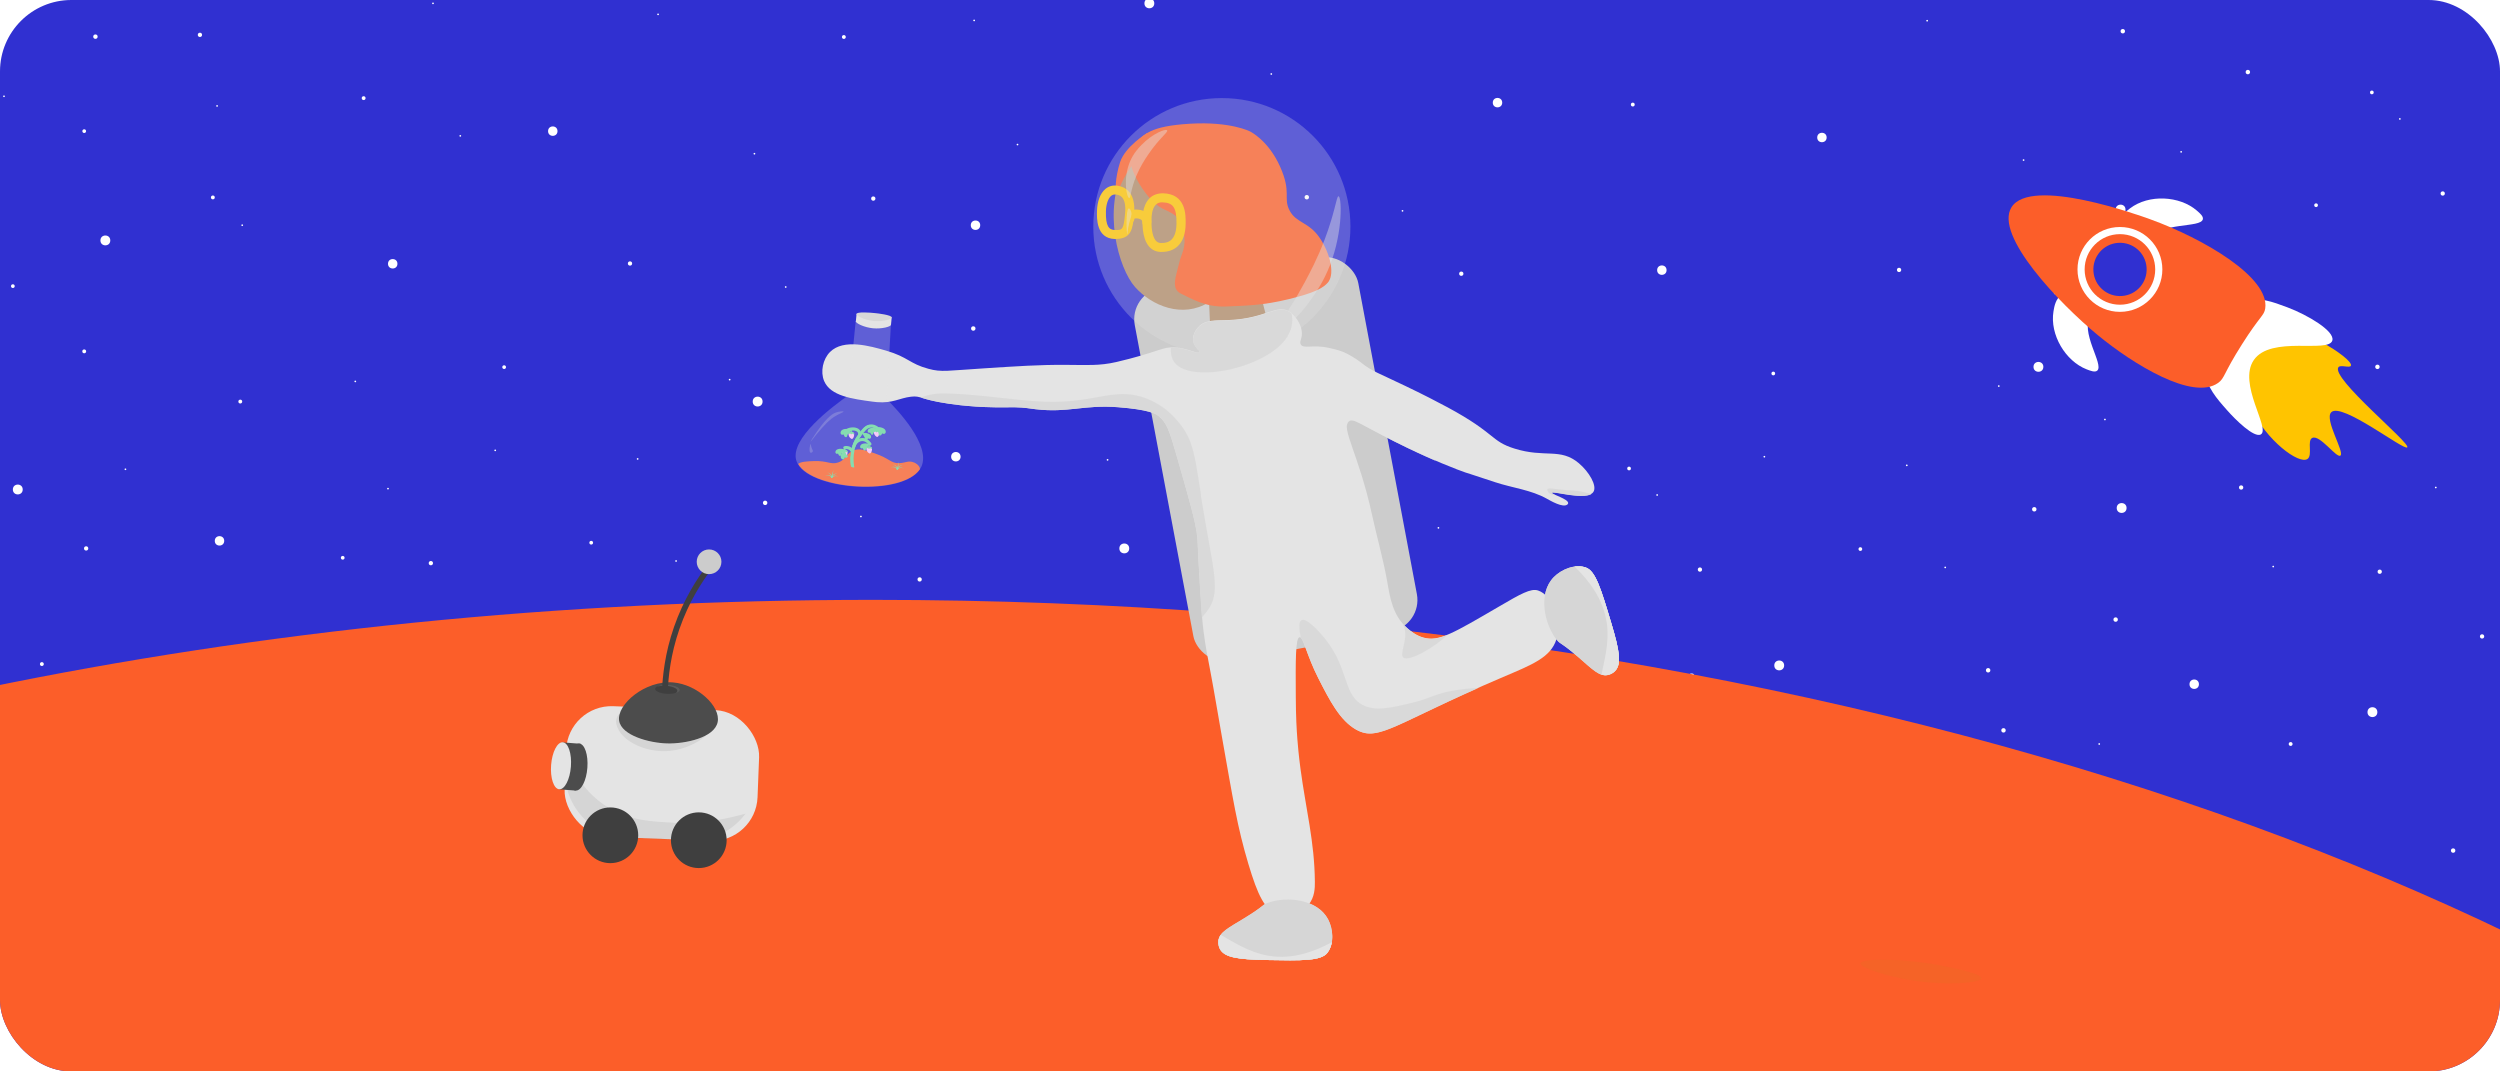 <?xml version="1.0" encoding="UTF-8"?>
<svg id="illustration" xmlns="http://www.w3.org/2000/svg" xmlns:xlink="http://www.w3.org/1999/xlink" viewBox="0 0 350 150">
  <defs>
    <style>
      .cls-1 {
        fill: #4f4f4f;
        opacity: .1;
      }

      .cls-2 {
        fill: #fff;
      }

      .cls-3 {
        fill: #4c4c4c;
      }

      .cls-4 {
        fill: #3f3f3f;
      }

      .cls-5, .cls-6 {
        fill: #d8d8d8;
      }

      .cls-7 {
        stroke: #fff;
      }

      .cls-7, .cls-8, .cls-9, .cls-10, .cls-11 {
        fill: none;
      }

      .cls-7, .cls-9 {
        stroke-miterlimit: 10;
      }

      .cls-6 {
        opacity: .9;
      }

      .cls-12 {
        fill: #fcbfff;
      }

      .cls-13, .cls-8 {
        opacity: .08;
      }

      .cls-14 {
        fill: #e27124;
        opacity: .27;
      }

      .cls-15 {
        opacity: .23;
      }

      .cls-15, .cls-16, .cls-17, .cls-18, .cls-19 {
        fill: #e4e4e4;
      }

      .cls-20 {
        fill: #5a5a5a;
      }

      .cls-16 {
        opacity: .42;
      }

      .cls-21 {
        fill: #64db9e;
      }

      .cls-9 {
        stroke: #3f3f3f;
        stroke-width: .81px;
      }

      .cls-22, .cls-23, .cls-24, .cls-25, .cls-19 {
        fill-rule: evenodd;
      }

      .cls-22, .cls-26 {
        fill: #fc5e29;
      }

      .cls-23 {
        fill: #d6d6d6;
      }

      .cls-27 {
        fill: #ccc;
      }

      .cls-24 {
        fill: #b08967;
      }

      .cls-25 {
        opacity: .2;
      }

      .cls-11 {
        clip-path: url(#clippath);
      }

      .cls-28 {
        fill: #ffc400;
      }

      .cls-18 {
        opacity: .26;
      }

      .cls-29 {
        fill: #3030d1;
      }
    </style>
    <clipPath id="clippath">
      <rect class="cls-10" width="350" height="150" rx="10" ry="10"/>
    </clipPath>
  </defs>
  <g class="cls-11">
    <rect class="cls-29" x="-1.56" y="-2.73" width="355.07" height="163.2"/>
    <g>
      <circle class="cls-2" cx="27.99" cy="4.88" r=".3"/>
      <circle class="cls-2" cx="122.26" cy="27.8" r=".3"/>
      <circle class="cls-2" cx="128.75" cy="81.12" r=".3"/>
      <circle class="cls-2" cx="174.13" cy="73.9" r=".3"/>
      <circle class="cls-2" cx="220.26" cy="81.37" r=".26"/>
      <circle class="cls-2" cx="70.58" cy="51.4" r=".26"/>
      <circle class="cls-2" cx="11.79" cy="18.36" r=".26"/>
      <circle class="cls-2" cx="82.77" cy="75.98" r=".26"/>
      <circle class="cls-2" cx="1.8" cy="40.06" r=".26"/>
      <circle class="cls-2" cx="47.98" cy="78.09" r=".26"/>
      <circle class="cls-2" cx="54.32" cy="68.41" r=".12"/>
      <circle class="cls-2" cx="105.62" cy="21.52" r=".12"/>
      <circle class="cls-2" cx="94.65" cy="78.54" r=".12"/>
      <circle class="cls-2" cx="89.27" cy="64.25" r=".12"/>
      <circle class="cls-2" cx="17.56" cy="65.7" r=".12"/>
      <circle class="cls-2" cx="110" cy="40.18" r=".12"/>
      <circle class="cls-2" cx="174.43" cy="64.6" r=".12"/>
      <circle class="cls-2" cx="136.38" cy="2.86" r=".12"/>
      <circle class="cls-2" cx="120.53" cy="72.31" r=".12"/>
      <circle class="cls-2" cx="69.33" cy="63.05" r=".12"/>
      <circle class="cls-2" cx="60.32" cy="78.84" r=".3"/>
      <circle class="cls-2" cx="30.73" cy="75.72" r=".66"/>
      <circle class="cls-2" cx="30.07" cy="136.15" r=".66"/>
      <circle class="cls-2" cx="136.57" cy="31.53" r=".66"/>
      <circle class="cls-2" cx="133.82" cy="63.94" r=".66"/>
      <circle class="cls-2" cx="77.39" cy="18.36" r=".66"/>
      <circle class="cls-2" cx="54.98" cy="36.93" r=".66"/>
      <circle class="cls-2" cx="12.06" cy="76.78" r=".3"/>
      <circle class="cls-2" cx="88.2" cy="36.89" r=".3"/>
      <circle class="cls-2" cx="107.12" cy="70.4" r=".31"/>
      <circle class="cls-2" cx="210.71" cy="62.73" r=".31"/>
      <circle class="cls-2" cx="193.21" cy="57.02" r=".31"/>
      <circle class="cls-2" cx="118.14" cy="5.18" r=".27"/>
      <circle class="cls-2" cx="50.91" cy="13.74" r=".27"/>
      <circle class="cls-2" cx="33.64" cy="56.22" r=".27"/>
      <circle class="cls-2" cx="11.79" cy="49.19" r=".27"/>
      <circle class="cls-2" cx="29.8" cy="27.64" r=".27"/>
      <circle class="cls-2" cx="33.91" cy="31.53" r=".12"/>
      <circle class="cls-2" cx="49.74" cy="53.4" r=".12"/>
      <circle class="cls-2" cx=".56" cy="13.48" r=".12"/>
      <circle class="cls-2" cx="92.13" cy="2.01" r=".12"/>
      <circle class="cls-2" cx="60.62" cy=".47" r=".12"/>
      <circle class="cls-2" cx="64.44" cy="19.02" r=".12"/>
      <circle class="cls-2" cx="201.38" cy="73.9" r=".12"/>
      <circle class="cls-2" cx="142.45" cy="20.24" r=".12"/>
      <circle class="cls-2" cx="155.06" cy="64.38" r=".12"/>
      <circle class="cls-2" cx="102.15" cy="53.15" r=".12"/>
      <circle class="cls-2" cx="136.26" cy="45.99" r=".31"/>
      <circle class="cls-2" cx="2.49" cy="68.53" r=".69"/>
      <circle class="cls-2" cx="168.57" cy="52.31" r=".69"/>
      <circle class="cls-2" cx="157.4" cy="76.78" r=".69"/>
      <circle class="cls-2" cx="106.07" cy="56.22" r=".69"/>
      <circle class="cls-2" cx="76.74" cy="110.61" r=".26"/>
      <circle class="cls-2" cx="93.3" cy="130.5" r=".12"/>
      <circle class="cls-2" cx="87.93" cy="116.21" r=".12"/>
      <circle class="cls-2" cx="108.65" cy="92.14" r=".12"/>
      <circle class="cls-2" cx="123.96" cy="104.54" r=".12"/>
      <circle class="cls-2" cx="86.85" cy="88.85" r=".3"/>
      <circle class="cls-2" cx="109.88" cy="136.98" r=".31"/>
      <circle class="cls-2" cx="100.8" cy="105.11" r=".12"/>
      <circle class="cls-2" cx="104.72" cy="108.18" r=".69"/>
      <circle class="cls-2" cx="30.39" cy="14.83" r=".12"/>
      <circle class="cls-2" cx="204.58" cy="38.32" r=".3"/>
      <circle class="cls-2" cx="313.76" cy="68.25" r=".3"/>
      <circle class="cls-2" cx="333.16" cy="80.04" r=".3"/>
      <circle class="cls-2" cx="314.06" cy="58.94" r=".12"/>
      <circle class="cls-2" cx="332.84" cy="51.36" r=".31"/>
      <circle class="cls-2" cx="341.01" cy="68.25" r=".12"/>
      <circle class="cls-2" cx="318.25" cy="79.32" r=".12"/>
      <circle class="cls-2" cx="294.69" cy="58.73" r=".12"/>
      <circle class="cls-2" cx="308.2" cy="46.66" r=".69"/>
      <circle class="cls-2" cx="297.03" cy="71.12" r=".69"/>
      <circle class="cls-2" cx="207.04" cy="96.06" r=".3"/>
      <circle class="cls-2" cx="170.48" cy="35.75" r=".12"/>
      <circle class="cls-2" cx="165.1" cy="21.46" r=".12"/>
      <circle class="cls-2" cx="196.35" cy="29.52" r=".12"/>
      <circle class="cls-2" cx="209.65" cy="14.37" r=".66"/>
      <circle class="cls-2" cx="182.95" cy="27.61" r=".31"/>
      <circle class="cls-2" cx="177.98" cy="10.36" r=".12"/>
      <circle class="cls-2" cx="160.91" cy=".47" r=".69"/>
      <circle class="cls-2" cx="14.75" cy="33.66" r=".69"/>
      <circle class="cls-2" cx="13.36" cy="5.13" r=".31"/>
      <circle class="cls-2" cx="174.81" cy="149.09" r=".27"/>
      <circle class="cls-2" cx="150.28" cy="136.98" r=".27"/>
      <circle class="cls-2" cx="211.45" cy="117.84" r=".12"/>
      <circle class="cls-2" cx="216.02" cy="137.35" r=".12"/>
      <circle class="cls-2" cx="201.95" cy="128.53" r=".12"/>
      <circle class="cls-2" cx="184.52" cy="135.81" r=".12"/>
      <circle class="cls-2" cx="182.44" cy="122.46" r=".31"/>
      <circle class="cls-2" cx="168.57" cy="112.51" r=".12"/>
      <circle class="cls-2" cx="165.71" cy="127.85" r=".69"/>
      <circle class="cls-2" cx="193.23" cy="133.92" r=".31"/>
      <circle class="cls-2" cx="50.05" cy="110.61" r=".3"/>
      <circle class="cls-2" cx="73.9" cy="123.49" r=".3"/>
      <circle class="cls-2" cx="57.7" cy="136.98" r=".26"/>
      <circle class="cls-2" cx="123.3" cy="136.98" r=".66"/>
      <circle class="cls-2" cx="63.79" cy="103.88" r=".66"/>
      <circle class="cls-2" cx="96.82" cy="132.36" r=".27"/>
      <circle class="cls-2" cx="75.71" cy="146.26" r=".27"/>
      <circle class="cls-2" cx="133.46" cy="101.11" r=".12"/>
      <circle class="cls-2" cx="46.47" cy="132.09" r=".12"/>
      <circle class="cls-2" cx="138.04" cy="120.63" r=".12"/>
      <circle class="cls-2" cx="59.27" cy="123.75" r=".31"/>
      <circle class="cls-2" cx="52.94" cy="94.29" r=".3"/>
      <circle class="cls-2" cx="35.19" cy="103.56" r=".26"/>
      <circle class="cls-2" cx="42.5" cy="147.88" r=".27"/>
      <circle class="cls-2" cx="57.31" cy="116.72" r=".12"/>
      <circle class="cls-2" cx="38.16" cy="118.86" r=".69"/>
      <circle class="cls-2" cx="22.48" cy="96.06" r=".31"/>
      <circle class="cls-2" cx="164.6" cy="96.36" r=".3"/>
      <circle class="cls-2" cx="148.4" cy="109.85" r=".26"/>
      <circle class="cls-2" cx="214" cy="109.85" r=".66"/>
      <circle class="cls-2" cx="187.52" cy="105.23" r=".27"/>
      <circle class="cls-2" cx="228.73" cy="93.5" r=".12"/>
      <circle class="cls-2" cx="149.97" cy="96.62" r=".31"/>
      <circle class="cls-2" cx="115.24" cy="117.19" r=".31"/>
      <circle class="cls-2" cx="248.26" cy="52.29" r=".26"/>
      <circle class="cls-2" cx="260.45" cy="76.87" r=".26"/>
      <circle class="cls-2" cx="228.07" cy="65.59" r=".26"/>
      <circle class="cls-2" cx="232" cy="69.3" r=".12"/>
      <circle class="cls-2" cx="283.3" cy="22.41" r=".12"/>
      <circle class="cls-2" cx="272.33" cy="79.44" r=".12"/>
      <circle class="cls-2" cx="266.95" cy="65.15" r=".12"/>
      <circle class="cls-2" cx="287.67" cy="41.07" r=".12"/>
      <circle class="cls-2" cx="247.01" cy="63.94" r=".12"/>
      <circle class="cls-2" cx="237.99" cy="79.74" r=".3"/>
      <circle class="cls-2" cx="255.07" cy="19.25" r=".66"/>
      <circle class="cls-2" cx="232.66" cy="37.82" r=".66"/>
      <circle class="cls-2" cx="265.87" cy="37.79" r=".3"/>
      <circle class="cls-2" cx="284.8" cy="71.3" r=".31"/>
      <circle class="cls-2" cx="228.59" cy="14.64" r=".27"/>
      <circle class="cls-2" cx="269.8" cy="2.9" r=".12"/>
      <circle class="cls-2" cx="279.83" cy="54.05" r=".12"/>
      <circle class="cls-2" cx="285.38" cy="51.36" r=".69"/>
      <circle class="cls-2" cx="296.88" cy="29.34" r=".69"/>
      <circle class="cls-2" cx="324.25" cy="28.73" r=".26"/>
      <circle class="cls-2" cx="314.7" cy="10.09" r=".31"/>
      <circle class="cls-2" cx="297.19" cy="4.37" r=".31"/>
      <circle class="cls-2" cx="305.36" cy="21.26" r=".12"/>
      <circle class="cls-2" cx="332.06" cy="12.94" r=".26"/>
      <circle class="cls-2" cx="335.98" cy="16.65" r=".12"/>
      <circle class="cls-2" cx="341.98" cy="27.09" r=".3"/>
      <circle class="cls-2" cx="258.68" cy="121.11" r=".3"/>
      <circle class="cls-2" cx="287.56" cy="130.62" r=".3"/>
      <circle class="cls-2" cx="302.1" cy="125.39" r=".3"/>
      <circle class="cls-2" cx="231.49" cy="128.29" r=".3"/>
      <circle class="cls-2" cx="347.49" cy="89.1" r=".3"/>
      <circle class="cls-2" cx="3.83" cy="114.53" r=".26"/>
      <circle class="cls-2" cx="16.98" cy="131.83" r=".26"/>
      <circle class="cls-2" cx="24.95" cy="116.46" r=".12"/>
      <circle class="cls-2" cx="22.36" cy="109.06" r=".12"/>
      <circle class="cls-2" cx="254.94" cy="105.44" r=".12"/>
      <circle class="cls-2" cx="239.63" cy="114.65" r=".12"/>
      <circle class="cls-2" cx="293.89" cy="104.16" r=".12"/>
      <circle class="cls-2" cx="239.83" cy="143.32" r=".66"/>
      <circle class="cls-2" cx="307.19" cy="95.79" r=".66"/>
      <circle class="cls-2" cx="272.42" cy="114.39" r=".66"/>
      <ellipse class="cls-2" cx="236.83" cy="94.45" rx=".31" ry=".16"/>
      <circle class="cls-2" cx="280.49" cy="102.25" r=".31"/>
      <circle class="cls-2" cx="296.19" cy="86.74" r=".31"/>
      <circle class="cls-2" cx="278.34" cy="93.84" r=".31"/>
      <circle class="cls-2" cx="325.02" cy="134.25" r=".27"/>
      <circle class="cls-2" cx="320.69" cy="104.16" r=".27"/>
      <circle class="cls-2" cx="5.86" cy="92.97" r=".27"/>
      <circle class="cls-2" cx="5.59" cy="142.04" r=".27"/>
      <circle class="cls-2" cx="303.91" cy="148.15" r=".27"/>
      <circle class="cls-2" cx="269.58" cy="149.2" r=".12"/>
      <circle class="cls-2" cx="245.7" cy="132.03" r=".12"/>
      <circle class="cls-2" cx="235.58" cy="105.23" r=".12"/>
      <circle class="cls-2" cx="249.09" cy="93.16" r=".69"/>
      <circle class="cls-2" cx="332.14" cy="99.7" r=".69"/>
      <circle class="cls-2" cx="267.91" cy="134.25" r=".31"/>
      <circle class="cls-2" cx="343.44" cy="119.08" r=".31"/>
      <circle class="cls-2" cx="197.58" cy="89.41" r=".12"/>
      <circle class="cls-2" cx="313.94" cy="118.77" r=".31"/>
      <g>
        <path class="cls-26" d="m122.27,83.98c-43.96,0-85.95,4.39-124.46,12.36v88.72h429.77c-53.83-59.73-170.3-101.08-305.32-101.08Z"/>
        <g class="cls-8">
          <path d="m31.68,116.4c-.27,2.53,1.65,4.94,4.66,6.36-2.68-1.39-4.35-3.61-4.1-5.94.37-3.48,4.88-5.85,10.06-5.3,5.19.55,9.09,3.82,8.72,7.3-.02.19-.06.37-.1.54.09-.29.17-.58.2-.89.38-3.6-3.66-6.98-9.03-7.55s-10.03,1.88-10.42,5.48Z"/>
          <path d="m42.31,111.52c-5.19-.55-9.69,1.82-10.06,5.3-.25,2.33,1.42,4.55,4.1,5.94,1.28.6,2.76,1.03,4.36,1.2,4.91.52,9.22-1.49,10.22-4.59.04-.18.08-.36.1-.54.37-3.48-3.53-6.74-8.72-7.3Z"/>
        </g>
        <g class="cls-8">
          <path d="m289.16,119.32c-.27,2.53,1.65,4.94,4.66,6.36-2.68-1.39-4.35-3.61-4.1-5.94.37-3.48,4.88-5.85,10.06-5.3s9.09,3.82,8.72,7.3c-.02.19-.06.37-.1.54.09-.29.17-.58.2-.89.38-3.6-3.66-6.98-9.03-7.55-5.37-.57-10.03,1.88-10.42,5.48Z"/>
          <path d="m299.78,114.44c-5.19-.55-9.69,1.82-10.06,5.3-.25,2.33,1.42,4.55,4.1,5.94,1.28.6,2.76,1.03,4.36,1.2,4.91.52,9.22-1.49,10.22-4.59.04-.18.08-.36.1-.54.37-3.48-3.53-6.74-8.72-7.3Z"/>
        </g>
        <g class="cls-8">
          <path d="m224.94,130.14c-.14,1.3,1.14,2.56,3.11,3.34-1.76-.75-2.87-1.92-2.74-3.11.19-1.78,3.07-2.94,6.44-2.58s5.94,2.09,5.75,3.88c-.01.1-.03.19-.06.28.06-.15.1-.3.12-.45.2-1.85-2.47-3.64-5.96-4.01-3.49-.37-6.47.82-6.67,2.67Z"/>
          <path d="m231.76,127.78c-3.37-.36-6.25.8-6.44,2.58-.13,1.19.99,2.36,2.74,3.11.84.33,1.8.57,2.84.68,3.19.34,5.95-.63,6.55-2.22.03-.09.05-.18.06-.28.19-1.78-2.39-3.52-5.75-3.88Z"/>
        </g>
        <g class="cls-8">
          <path d="m33.09,144.64c-1.25.38-1.91,2.05-1.84,4.17,0-1.91.64-3.39,1.78-3.75,1.71-.53,3.91,1.67,4.91,4.91s.41,6.29-1.3,6.82c-.09.03-.18.04-.28.06.16,0,.31-.03.46-.07,1.77-.55,2.38-3.7,1.35-7.06s-3.3-5.63-5.08-5.08Z"/>
          <path d="m37.94,149.98c-.99-3.24-3.19-5.44-4.91-4.91-1.15.35-1.78,1.84-1.78,3.75.03.9.19,1.88.49,2.88.94,3.07,2.92,5.22,4.61,5.15.09-.01.19-.03.28-.06,1.71-.53,2.3-3.58,1.3-6.82Z"/>
        </g>
        <g class="cls-8">
          <path d="m163.91,141.4c-.21,1.93.97,3.74,2.86,4.78-1.68-1.02-2.7-2.69-2.51-4.47.28-2.66,3.17-4.53,6.44-4.18,3.27.35,5.7,2.78,5.41,5.44-.02.14-.04.28-.07.42.06-.22.11-.45.14-.68.29-2.75-2.22-5.27-5.61-5.63s-6.37,1.58-6.67,4.32Z"/>
          <path d="m170.7,137.53c-3.27-.35-6.16,1.52-6.44,4.18-.19,1.78.84,3.45,2.51,4.47.8.44,1.73.74,2.74.85,3.1.33,5.85-1.26,6.53-3.64.03-.14.06-.27.07-.42.28-2.66-2.14-5.09-5.41-5.44Z"/>
        </g>
        <g class="cls-8">
          <path d="m293.03,151.72c-.21,1.93.97,3.74,2.86,4.78-1.68-1.02-2.7-2.69-2.51-4.47.28-2.66,3.17-4.53,6.44-4.18,3.27.35,5.7,2.78,5.41,5.44-.02.14-.04.28-.07.42.06-.22.11-.45.14-.68.29-2.75-2.22-5.27-5.61-5.63-3.39-.36-6.37,1.58-6.67,4.32Z"/>
          <path d="m299.82,147.85c-3.27-.35-6.16,1.52-6.44,4.18-.19,1.78.84,3.45,2.51,4.47.8.44,1.73.74,2.74.85,3.1.33,5.85-1.26,6.53-3.64.03-.14.06-.27.07-.42.28-2.66-2.14-5.09-5.41-5.44Z"/>
        </g>
        <g class="cls-8">
          <path d="m225.85,110.79c-.21,1.93,1.54,3.8,4.26,4.93-2.42-1.1-3.94-2.83-3.75-4.6.28-2.66,4.28-4.41,8.92-3.91s8.18,3.05,7.9,5.7c-.02.14-.05.28-.08.42.08-.22.14-.44.17-.68.29-2.75-3.37-5.39-8.17-5.9-4.81-.51-8.94,1.3-9.23,4.05Z"/>
          <path d="m235.28,107.2c-4.64-.49-8.64,1.26-8.92,3.91-.19,1.78,1.33,3.5,3.75,4.6,1.16.48,2.48.82,3.92.98,4.4.47,8.22-1.01,9.07-3.37.04-.14.07-.27.08-.42.28-2.66-3.25-5.21-7.9-5.7Z"/>
        </g>
        <g class="cls-8">
          <path d="m82.31,91.54c-.21,1.93,1.91,3.84,5.16,5.02-2.89-1.15-4.74-2.91-4.55-4.69.28-2.66,5-4.33,10.53-3.74s9.78,3.22,9.5,5.87c-.02.14-.05.28-.09.41.09-.22.16-.44.18-.68.29-2.75-4.11-5.47-9.84-6.08-5.72-.61-10.6,1.12-10.9,3.87Z"/>
          <path d="m93.45,88.14c-5.53-.59-10.24,1.09-10.53,3.74-.19,1.78,1.66,3.54,4.55,4.69,1.38.5,2.97.88,4.68,1.06,5.24.56,9.75-.85,10.71-3.2.04-.14.07-.27.09-.41.28-2.66-3.97-5.29-9.5-5.87Z"/>
        </g>
        <g class="cls-8">
          <path d="m128.38,108.71c-.25,2.3,1.11,4.46,3.29,5.69-1.94-1.21-3.12-3.2-2.89-5.32.34-3.17,3.68-5.41,7.47-5.01s6.58,3.3,6.25,6.47c-.02.17-.05.33-.08.5.07-.26.13-.53.16-.81.35-3.28-2.55-6.28-6.47-6.69s-7.38,1.9-7.73,5.18Z"/>
          <path d="m136.25,104.08c-3.79-.4-7.13,1.84-7.47,5.01-.23,2.12.95,4.11,2.89,5.32.93.52,2,.88,3.17,1.01,3.59.38,6.78-1.53,7.57-4.37.03-.16.07-.33.08-.5.34-3.17-2.46-6.06-6.25-6.47Z"/>
        </g>
        <path class="cls-13" d="m126.06,83.99c50.96,16.04,120.35,41.21,166.1,101.07h135.43c-53.33-59.17-168.13-100.3-301.53-101.07Z"/>
      </g>
      <g>
        <path class="cls-17" d="m124.74,45.46c0,.27-1.29.62-2.53.5-1.24-.12-2.45-.72-2.4-.99.06-.32,1.84-.2,2.65-.11.22.02,2.28.25,2.28.6Z"/>
        <polyline class="cls-17" points="119.82 44.98 119.92 43.94 124.84 44.43 124.74 45.46 119.83 44.98"/>
        <path class="cls-5" d="m124.84,44.44c0,.27-1.29.62-2.53.5-1.24-.12-2.45-.72-2.4-.99.06-.32,1.84-.2,2.65-.11.22.02,2.28.25,2.28.6Z"/>
        <path class="cls-13" d="m173.22,136.26c-5.58-1.82-6.52-3.14-6.6-4.03-.21-2.27,4.93-4.31,8.21-5.16,5.53-1.45,8.32-.22,21.69,1.16,10.51,1.09,13.44.82,18.62,2.87.97.39,8.58,3.45,7.93,5.57-.31,1-2.43,1.73-18.39,2.19-15.55.44-23.37.03-31.47-2.61Z"/>
        <path class="cls-13" d="m83.5,114.1c10.1-.15,20.15.56,30.2,1.44,16.79.7,33.6.82,50.31,2.76,0,0,0,.12,0,.12-16.82.2-33.56-1.44-50.32-2.49-9.99-.28-20.48-.31-30.18-1.83h0Z"/>
        <path class="cls-13" d="m87.43,120.33c10.1-.15,20.15.56,30.2,1.44,16.79.7,33.6.82,50.31,2.76,0,0,0,.12,0,.12-16.82.2-33.56-1.44-50.32-2.49-9.99-.28-20.48-.31-30.18-1.83h0Z"/>
        <path class="cls-13" d="m209.74,135.33c-5.19-.98-11.05-1.03-11.16-.27-.09.63,3.81,1.79,6.78,2.3,4.95.87,10.08.46,10.14-.23.06-.7-4.97-1.65-5.76-1.8Z"/>
        <path class="cls-13" d="m226.23,131.55c-5.19-.98-11.05-1.03-11.16-.27-.09.63,3.81,1.79,6.78,2.3,4.95.87,10.08.46,10.14-.23.06-.7-4.97-1.65-5.76-1.8Z"/>
        <path class="cls-13" d="m248.83,138.43c-5.19-.98-11.05-1.03-11.16-.27-.09.63,3.81,1.79,6.78,2.3,4.95.87,10.08.46,10.14-.23.06-.7-4.97-1.65-5.76-1.8Z"/>
        <path class="cls-14" d="m271.64,135.15c-5.19-.98-11.05-1.03-11.16-.27-.09.63,3.81,1.79,6.78,2.3,4.95.87,10.08.46,10.14-.23.06-.7-4.97-1.65-5.76-1.8Z"/>
        <path class="cls-13" d="m79.65,120.71c-3.01-1.71-3.43-2.8-3.4-3.51.08-1.81,3.18-3.18,5.11-3.71,3.27-.89,4.74.22,12.22,1.95,5.87,1.36,7.56,1.28,10.32,3.16.52.35,4.57,3.15,4.02,4.8-.26.78-1.53,1.26-10.64.87-8.87-.39-13.28-1.09-17.64-3.56Z"/>
        <g id="astronaute_garcon" data-name="astronaute garcon">
          <rect class="cls-27" x="162.7" y="37.74" width="31.84" height="53.22" rx="4.45" ry="4.45" transform="translate(-8.83 34.18) rotate(-10.67)"/>
          <path class="cls-23" d="m177.49,126.4c-.9.33-.36.37-3.4,2.22-2.1,1.28-3.37,1.89-3.52,3.08,0,.07-.07.6.2,1.13.62,1.23,2.53,1.49,6.45,1.57,5.15.1,7.74.13,8.61-1.02,1.01-1.34.79-3.36.11-4.66-1.5-2.86-5.81-3.28-8.45-2.32Z"/>
          <path class="cls-19" d="m177.64,133.81c-2.91-.48-5.25-2.13-6.73-2.92-.17.25-.28.51-.32.81,0,.07-.07.6.2,1.13.62,1.23,2.53,1.49,6.45,1.57,5.15.1,7.74.13,8.61-1.02.33-.43.51-.94.61-1.47-2.39,1.28-5.46,2.46-8.81,1.9Z"/>
          <path class="cls-23" d="m217.92,89.53c.59.76.46.23,3.15,2.56,1.86,1.61,2.82,2.64,4,2.42.07-.01.59-.12,1.01-.53.98-.97.65-2.87-.47-6.62-1.47-4.93-2.23-7.41-3.59-7.89-1.58-.56-3.44.27-4.47,1.31-2.27,2.29-1.36,6.54.36,8.76Z"/>
          <path class="cls-19" d="m224.94,87.13c.43,2.92-.43,5.64-.73,7.3.29.09.57.12.86.06.07-.01.59-.12,1.01-.53.98-.97.65-2.87-.47-6.62-1.47-4.93-2.23-7.41-3.59-7.89-.51-.18-1.05-.2-1.58-.13,1.95,1.89,4,4.46,4.49,7.82Z"/>
          <path class="cls-6" d="m188.18,57.75c-.31.35.07,1.18.4,1.89,0,0,0,.01,0,.02.02-.3.11-.52.3-.67.61-.45,1.4.35,6.29,2.8,2.3,1.16,4.27,2.06,5.85,2.74-1.66-1.49-5.46-3.61-8.37-5.23-2.25-1.26-4.02-2.06-4.48-1.55Z"/>
          <g>
            <g id="Head">
              <path class="cls-24" d="m175.37,36.92c2.58-3.12,4.28-6.91,3.84-11.06-1.28-11.98-18.55-8.76-21.73-2.59-3.18,6.17-.9,14.29,1.43,16.92,2.33,2.63,6.66,4.43,10.36,2.11l.21,4.87,11.43,11.2-5.54-21.45Z"/>
            </g>
            <path class="cls-22" d="m186.07,39.3c.69-1.06.24-3.7-1.3-5.98-1.54-2.29-3.3-2.06-4.23-3.86s.32-2.45-1.33-6.14-4.19-4.91-4.19-4.91c0,0-2.71-1.43-8.42-1.09s-6.43,1.54-7.62,2.72-.87,3.12.13,5,2.38,3.5,3.58,4.13,2.63.91,3.03,3.27-.3,2.86-.68,4.54-1.17,3.43.3,4.13c1.46.69,3.41,1.92,6.3,1.8s5.21-.16,8.74-1.02c3.53-.86,5.03-1.55,5.72-2.6Z"/>
            <path class="cls-22" d="m160.59,18.63s-3.07,1.87-3.78,4.08-.72,4.24-.45,4.18.43-1.21,1.8-3.26,2.25-2.57,2.25-2.57l.18-2.42Z"/>
            <path class="cls-28" d="m160.54,31.73s-.04,0-.07,0c-.34-.04-.58-.33-.55-.67,0-.11-.05-.38-.62-.47-.28-.04-.44,0-.49.04,0,.34-.3.64-.65.65-.34,0-.64-.25-.64-.59,0-.28.14-.71.49-1.01.37-.31.87-.41,1.49-.31,1.34.21,1.73,1.2,1.67,1.82-.03.32-.3.56-.62.56Z"/>
            <path class="cls-28" d="m162.61,35.27s-.09,0-.14,0c-.62-.02-1.16-.27-1.57-.72-1.1-1.23-.95-3.59-.93-3.86-.01-.11-.08-1.85.94-2.9.48-.5,1.14-.73,1.91-.73,3.23.09,3.19,3.02,3.17,4.28h0c-.02,1.39-.39,2.44-1.09,3.11-.57.55-1.34.82-2.28.82Zm.11-6.95c-.39,0-.69.11-.92.35-.54.55-.6,1.66-.58,2.04-.04.66-.02,2.3.61,3,.18.2.4.3.67.31.65.03,1.16-.13,1.51-.47.56-.54.69-1.5.7-2.22h0c.03-2.23-.44-2.96-1.95-3-.02,0-.04,0-.06,0Z"/>
            <path class="cls-28" d="m156.21,33.46s-.1,0-.15,0c-2.59-.08-2.51-2.89-2.48-3.95.04-1.34.46-2.44,1.16-3.04.47-.4,1.04-.56,1.67-.48h0c1.01.14,2.66.84,2.36,4.04-.18,1.91-.32,3.42-2.56,3.42Zm-.12-6.23c-.21,0-.38.07-.54.2-.41.35-.69,1.16-.72,2.11-.06,2.18.44,2.64,1.26,2.66,1.07.04,1.21-.05,1.42-2.29.23-2.48-.86-2.63-1.28-2.68-.05,0-.1,0-.15,0Z"/>
            <path class="cls-25" d="m159.03,32.13s.21,2.43-.27,3.38-.97,1.36-1.3,1.61-.2.52-.05.66.54.3.87-.03.8-.58,1.21-1.97c.4-1.39-.46-3.66-.46-3.66Z"/>
          </g>
          <g>
            <circle class="cls-18" cx="171.06" cy="31.73" r="18"/>
            <path class="cls-16" d="m163.42,18.27c-.14-.33-2.05.4-3.62,2.03-.43.45-1.09,1.14-1.57,2.25-1.09,2.5-.46,5.22-.13,5.18.21-.02.18-1.17.99-3.11.56-1.35,1.2-2.3,1.67-3,1.57-2.31,2.77-3.08,2.65-3.35Z"/>
            <path class="cls-16" d="m178.46,46.5c.12.57,2.81-1.29,5.2-4.73.66-.95,1.66-2.41,2.52-4.6,1.93-4.95,1.63-9.84,1.19-9.69-.28.1-.47,2.22-1.92,6.06-1.01,2.66-2.05,4.6-2.81,6.02-2.53,4.71-4.28,6.46-4.18,6.94Z"/>
            <path class="cls-16" d="m158.01,29.19c-.41.15-.31,3.62-.18,3.61.05,0,0-.61.28-1.64.18-.68.38-1.06.26-1.5-.06-.24-.23-.52-.36-.47Z"/>
          </g>
          <path class="cls-17" d="m167.92,49.3c-.23.44-2.56-1.19-5.02-.5-.54.15-.54.16-2,.63,0,0-2.04.66-4.6,1.25-2.42.56-4.17.41-7.16.4-3.72-.02-6.68.19-11.25.48-5.3.33-6.04.58-7.91.07-2.66-.71-2.82-1.64-5.95-2.55-2.22-.64-5.93-1.7-7.83.2-1,1-1.37,2.77-.82,4.07.89,2.09,3.94,2.5,6.77,2.88.18.02.36.05.62.07,2.24.18,3.14-.57,4.75-.76,1.47-.18,1.25.39,5.39.99,1.15.17,2.01.25,2.6.3,3.15.29,5.13.17,6.62.19,1.33.02,2.16.19,2.86.27,4.61.54,6.77-.66,11.57-.28,4.2.33,5.22.9,5.6,1.2,1.18.92,1.56,2.04,2.58,5.6,1.76,6.13,2.64,9.19,2.86,11.16.13,1.1-.01.3.42,7.46.2,3.22.28,4.39.47,5.91.27,2.17.55,3.47.99,5.81.55,2.9,1.02,5.82,1.54,8.73,1.64,9.22,2.17,12.77,3.75,18.07,1.32,4.41,2.33,6.55,4.19,7.05,1.35.36,3.19-.12,4.21-1.31.9-1.06.92-2.4.91-3.23-.04-5.61-1.26-10.18-2.01-15.81-.25-1.87-.38-3.35-.44-4.17-.1-1.32-.21-3.13-.22-5.94-.03-5.13-.05-8.24.53-8.33.53-.08.94,2.44,2.65,5.8,1.54,3.01,3,5.88,5.3,7.15,3.16,1.74,5.39-.92,20.55-7.38,4.03-1.72,6.66-2.72,7.46-5.28.81-2.62-.51-6.14-2.57-6.83-1.01-.34-2.48.5-5.39,2.2-6.53,3.81-8.48,4.99-10.67,4.39-1.1-.31-1.83-.95-2.27-1.33-2.04-1.79-2.4-4.3-2.78-6.45-.55-3.14-1.44-6.22-2.12-9.34-1.88-8.65-4.45-12.27-3.24-13.18.61-.45,1.4.35,6.29,2.8,5.46,2.74,9.04,4.05,9.98,4.38.46.16,0-.03,4.19,1.37,2.41.8,5.04,1.07,7.25,2.32.45.25,2.25,1.31,2.85.81.04-.03.11-.09.12-.19.08-.59-2.33-1.24-2.28-1.47.07-.33,4.98,1.22,5.82-.12.54-.85-.6-2.79-2.03-4-2.62-2.22-4.72-.7-9.06-2.07-3.33-1.05-2.53-2.09-9.32-5.76-1.31-.71-3.52-1.85-5.93-3-3.76-1.81-4.68-2.06-6.05-3.16-.31-.25-1.04-.8-2.12-1.36-.81-.41-1.45-.56-2.5-.8-2.27-.51-3.58.17-3.96-.48-.22-.37.12-.68.15-1.41.07-1.32-.91-2.59-1.64-3.12-1.77-1.28-3.29.87-8.5,1.1-1.82.08-3.34-.11-4.34.96-.13.14-.89.99-.75,1.95.14.92.99,1.31.86,1.56Z"/>
          <path class="cls-23" d="m177.49,126.4c-.9.33-.36.37-3.4,2.22-2.1,1.28-3.37,1.89-3.52,3.08,0,.07-.07.6.2,1.13.62,1.23,2.53,1.49,6.45,1.57,5.15.1,7.74.13,8.61-1.02,1.01-1.34.79-3.36.11-4.66-1.5-2.86-5.81-3.28-8.45-2.32Z"/>
          <path class="cls-19" d="m177.64,133.81c-2.91-.48-5.25-2.13-6.73-2.92-.17.25-.28.51-.32.81,0,.07-.07.6.2,1.13.62,1.23,2.53,1.49,6.45,1.57,5.15.1,7.74.13,8.61-1.02.33-.43.51-.94.61-1.47-2.39,1.28-5.46,2.46-8.81,1.9Z"/>
          <path class="cls-23" d="m217.92,89.53c.59.76.46.23,3.15,2.56,1.86,1.61,2.82,2.64,4,2.42.07-.01.59-.12,1.01-.53.98-.97.65-2.87-.47-6.62-1.47-4.93-2.23-7.41-3.59-7.89-1.58-.56-3.44.27-4.47,1.31-2.27,2.29-1.36,6.54.36,8.76Z"/>
          <path class="cls-19" d="m224.94,87.13c.43,2.92-.43,5.64-.73,7.3.29.09.57.12.86.06.07-.01.59-.12,1.01-.53.98-.97.65-2.87-.47-6.62-1.47-4.93-2.23-7.41-3.59-7.89-.51-.18-1.05-.2-1.58-.13,1.95,1.89,4,4.46,4.49,7.82Z"/>
          <path class="cls-6" d="m168.14,69.29c-.84-5.3-1.01-7.65-3.13-10.18-.57-.68-1.77-2.05-3.7-2.97-4.91-2.36-7.49.36-15.01.1-4.17-.15-10.29-1.23-14.66-1.15-.26,0-1.42.04-2.73.57.65.19,1.58.52,3.98.87,1.15.17,2.01.25,2.6.3,3.15.29,5.13.17,6.62.19,1.33.02,2.16.19,2.86.27,4.61.54,6.77-.66,11.57-.28,4.2.33,5.22.9,5.6,1.2,1.18.92,1.56,2.04,2.58,5.6,1.76,6.13,2.64,9.19,2.86,11.16.13,1.1-.01.3.42,7.46.11,1.88.19,3.06.27,4.02.22-.25.44-.52.67-.82,2.17-2.77.89-5.56-.83-16.35Z"/>
          <path class="cls-6" d="m197.73,98.38c-3.09.74-5.24,1.25-7.01.28-2.89-1.59-1.7-5.47-5.92-10.06-.49-.53-1.95-2.12-2.59-1.78-.42.22-.35,1.19-.1,2.47.47.38.95,2.72,2.5,5.74,1.54,3.01,3,5.88,5.3,7.15,2.89,1.59,5.02-.51,17.01-5.84-1.03,0-2.22.15-2.85.24-2.85.38-3.77,1.18-6.33,1.8Z"/>
          <path class="cls-6" d="m196.43,92.03c.74.75,4.57-1.5,6.17-3.12-1.35.55-2.31.65-3.3.37-1.1-.31-1.83-.95-2.27-1.33-.24-.21-.46-.43-.65-.66.12.29.21.55.25.69.46,1.6-.72,3.53-.19,4.06Z"/>
          <path class="cls-6" d="m180.7,46.18c.09-.28.38-1.22.12-2.29-.06-.05-.13-.11-.19-.15-1.77-1.28-3.29.87-8.5,1.1-1.82.08-3.34-.11-4.34.96-.13.14-.89.99-.75,1.96.12.78.75,1.18.85,1.44.02.04.03.09,0,.12-.19.37-1.94-.76-3.98-.66-.04.63.04,1.43.5,2.06,2.47,3.34,14.72.39,16.26-4.53Z"/>
          <path class="cls-6" d="m217.29,69.02c.07-.31,4.15.95,5.5.16-.5-.16-1.1-.3-1.2-.32-1.28-.3-1.31-.09-3.51-.37-.78-.1-1.35-.2-1.45.02-.07.16.14.44.33.59.22.17.45.2.76.21-.26-.12-.45-.22-.43-.28Z"/>
        </g>
        <g id="robo">
          <rect class="cls-17" x="79.14" y="99.14" width="27.03" height="18.3" rx="6.35" ry="6.35" transform="translate(4.27 -3.51) rotate(2.22)"/>
          <path class="cls-1" d="m94.18,115.17c-2.94-.14-6.12-.29-9.19-2.22-3.23-2.03-4.68-4.98-5.68-6.66-.1.49-.17.99-.19,1.51h0c-.2,5.05,3.74,9.3,8.79,9.5l8.73.34c3.15.12,5.98-1.36,7.72-3.72-2.02.53-5.52,1.48-10.17,1.26Z"/>
          <ellipse class="cls-3" cx="80.85" cy="107.4" rx="3.3" ry="1.39" transform="translate(-32.39 179.84) rotate(-85.64)"/>
          <polygon class="cls-3" points="78.73 103.93 81.29 104.13 80.6 110.68 78.3 110.51 78.73 103.93"/>
          <ellipse class="cls-17" cx="78.55" cy="107.22" rx="3.3" ry="1.39" transform="translate(-34.34 177.38) rotate(-85.64)"/>
          <circle class="cls-4" cx="85.45" cy="116.94" r="3.9"/>
          <circle class="cls-4" cx="97.83" cy="117.63" r="3.9"/>
          <path class="cls-3" d="m94.25,95.54c-3.93-.33-7.95,3.1-7.57,5.38.34,2.05,4.2,3.09,6.7,3.16,2.55.07,6.63-.79,7.09-2.98.46-2.21-2.85-5.28-6.23-5.56Z"/>
          <path class="cls-1" d="m93.39,104.09c-2.5-.07-6.36-1.11-6.7-3.16-.05-.33,0-.68.1-1.04-.18.15-.34.36-.43.58-.3.71.12,1.47.29,1.78.98,1.8,4.39,3.4,7.86,2.77,1.97-.36,3.66-1.38,4.37-2.08-1.54.85-3.83,1.2-5.49,1.15Z"/>
          <ellipse class="cls-4" cx="93.44" cy="96.5" rx=".64" ry="1.72" transform="translate(-6.61 186.13) rotate(-87.78)"/>
          <path class="cls-20" d="m95.17,96.57c.01-.35-.75-.67-1.7-.71-.64-.02-1.2.09-1.5.27.31-.09.72-.14,1.16-.12.95.04,1.71.35,1.7.71,0,.12-.1.22-.24.31.35-.1.58-.26.58-.45Z"/>
          <path class="cls-9" d="m93.08,96.96c.07-2.24.41-5.43,1.66-9.04,1.34-3.86,3.2-6.72,4.61-8.55"/>
          <circle class="cls-27" cx="99.27" cy="78.65" r="1.73"/>
        </g>
        <path id="terre" class="cls-26" d="m127.95,64.75c-.72-.33-1.2.06-2.05.09-1.19.05-1.3-.64-3.46-1.38-1.33-.45-1.99-.68-2.77-.46-1.22.35-1.11,1.32-2.32,1.74-1.05.36-1.45-.26-3.43-.19-.83.03-1.83.07-2.18.4,2.14,3.68,14.53,4.47,17.06.73-.04-.58-.72-.89-.84-.94Z"/>
        <path class="cls-21" d="m119.37,65.64c-.09,0-.17-.08-.19-.17-.16-.81-.37-2.87.98-4.62.06-.07.11-.15.18-.24.35-.49.83-1.16,1.6-1.19.32-.01.63.09.94.3.1.07.13.2.06.3-.07.1-.2.13-.3.06-.23-.16-.46-.23-.69-.22-.55.02-.94.57-1.26,1.01-.07.09-.13.18-.19.25-1.28,1.65-1.01,3.69-.9,4.27.02.12-.05.23-.17.25-.02,0-.04,0-.06,0Z"/>
        <path class="cls-21" d="m120.31,61.2s-.02,0-.03,0c-.12-.03-.19-.14-.16-.26.05-.2,0-.32-.02-.38-.14-.26-.65-.4-1.26-.19-.11.04-.24-.02-.28-.13-.04-.11.02-.24.13-.28.76-.27,1.51-.11,1.78.39.07.13.14.36.07.68-.03.11-.13.18-.23.17Z"/>
        <path class="cls-21" d="m119.54,62.67s-.03,0-.04,0c-.11-.04-.18-.16-.14-.27.2-.67.8-1.11,1.45-1.08.76.03,1.16.72,1.17.74.06.1.02.24-.08.3-.1.06-.24.02-.3-.08,0,0-.29-.49-.82-.53-.45-.02-.87.31-1.02.78-.03.1-.13.16-.23.15Z"/>
        <path class="cls-21" d="m119.33,63.49c-.08,0-.16-.06-.18-.15-.03-.08-.1-.24-.26-.35-.24-.16-.5-.12-.57-.1-.12.03-.23-.04-.26-.16-.03-.12.04-.23.16-.26.12-.03.54-.1.92.16.2.14.35.34.43.57.04.11-.02.24-.14.27-.03.01-.06.01-.09.01Z"/>
        <path class="cls-12" d="m122.72,60.33c-.24,0-.29-.05-.34-.01-.12.1-.04.51.21.73.07.06.15.13.24.12.24-.04.39-.71.21-.83-.05-.04-.09,0-.32,0Z"/>
        <path class="cls-21" d="m122.67,60.16c-.09,0-.33.03-.38.16-.03.06-.01.15.03.18.06.03.14-.1.24-.07.07.02.07.09.13.1.08.01.12-.1.2-.08.06.01.07.09.13.09.05,0,.1-.04.11-.09.02-.09-.1-.2-.18-.24-.1-.05-.19-.05-.28-.04Z"/>
        <path class="cls-21" d="m122.7,60.3s-.08-.04-.08-.08v-.22s.04-.09.08-.09c.05,0,.09.04.09.09v.22s-.04.09-.08.09c0,0,0,0,0,0Z"/>
        <path class="cls-12" d="m118.26,63.13c-.24,0-.29-.05-.34-.01-.12.1-.04.51.21.73.07.06.15.13.24.12.24-.04.39-.71.21-.83-.05-.04-.09,0-.32,0Z"/>
        <path class="cls-21" d="m118.22,62.95c-.09,0-.33.03-.38.16-.03.06-.01.15.03.18.06.03.14-.1.24-.07.07.02.07.09.13.1.08.01.12-.1.2-.08.06.01.07.09.13.09.05,0,.1-.04.11-.09.02-.09-.1-.2-.18-.24-.1-.05-.19-.05-.28-.04Z"/>
        <path class="cls-21" d="m118.25,63.1s-.08-.04-.08-.08v-.22s.04-.09.08-.09c.05,0,.09.04.09.09v.22s-.04.09-.08.09c0,0,0,0,0,0Z"/>
        <path class="cls-12" d="m119.18,60.61c-.24,0-.29-.05-.34-.01-.12.1-.04.51.21.73.07.06.15.13.24.12.24-.04.39-.71.21-.83-.05-.04-.09,0-.32,0Z"/>
        <path class="cls-21" d="m119.14,60.43c-.09,0-.33.03-.38.16-.03.06-.01.15.03.18.06.03.14-.1.24-.07.07.02.07.09.13.1.08.01.12-.1.2-.08.06.01.07.09.13.09.05,0,.1-.04.11-.09.02-.09-.1-.2-.18-.24-.1-.05-.19-.05-.28-.04Z"/>
        <path class="cls-21" d="m119.16,60.58s-.08-.04-.08-.08v-.22s.04-.09.08-.09c.05,0,.09.04.09.09v.22s-.04.09-.08.09c0,0,0,0,0,0Z"/>
        <path class="cls-12" d="m121.68,62.65c-.24,0-.29-.05-.34-.01-.12.1-.04.51.21.73.07.06.15.13.24.12.24-.04.39-.71.21-.83-.05-.04-.09,0-.32,0Z"/>
        <path class="cls-21" d="m121.63,62.47c-.09,0-.33.03-.38.16-.03.06-.01.15.03.18.06.03.14-.1.24-.07.07.02.07.09.13.1.08.01.12-.1.2-.08.06.01.07.09.13.09.05,0,.1-.04.11-.09.02-.09-.1-.2-.18-.24-.1-.05-.19-.05-.28-.04Z"/>
        <path class="cls-21" d="m121.66,62.61s-.08-.04-.08-.08v-.22s.04-.09.08-.09c.05,0,.09.04.09.09v.22s-.04.09-.08.09c0,0,0,0,0,0Z"/>
        <g>
          <path class="cls-21" d="m119.12,60.23c-.07-.24-1.15-.3-1.38.12,0,.02-.12.23-.03.39.04.06.11.13.2.13.09,0,.11-.05.17-.04.1.03.06.21.2.32.07.05.16.07.23.04.08-.04.09-.15.1-.18.08-.4.57-.6.51-.77Z"/>
          <path class="cls-21" d="m118.18,60.61s-.01,0-.02,0c-.01-.01-.01-.03,0-.05.11-.11.3-.26.57-.34.16-.04.32-.06.49-.04.01,0,.02,0,.04,0,.02,0,.03.02.03.04s-.02.03-.04.03h0c-.16-.02-.34,0-.5.04-.26.07-.44.22-.55.32,0,0-.02.01-.03,0Z"/>
        </g>
        <g>
          <path class="cls-21" d="m122.68,60.06c-.06-.2-.96-.25-1.16.1,0,.01-.1.19-.02.32.03.05.09.11.17.11.07,0,.09-.05.14-.03.08.02.05.18.17.27.05.04.14.06.19.03.06-.03.08-.12.09-.15.07-.33.47-.5.43-.65Z"/>
          <path class="cls-21" d="m121.9,60.38s-.01,0-.02,0c-.01-.01-.01-.03,0-.04.09-.09.25-.22.48-.28.13-.04.27-.05.41-.04.01,0,.02,0,.03,0,.02,0,.03.02.02.03s-.02.03-.03.02h0c-.14-.02-.28,0-.42.03-.22.06-.37.18-.46.27,0,0-.01,0-.02,0Z"/>
        </g>
        <g>
          <path class="cls-21" d="m122.66,59.89c.12-.22,1.17-.07,1.32.39,0,.02.08.25-.05.38-.05.05-.13.1-.22.09-.09-.01-.1-.07-.16-.07-.1,0-.1.2-.25.27-.07.03-.17.04-.23,0-.07-.05-.06-.16-.06-.2,0-.4-.43-.69-.35-.85Z"/>
          <path class="cls-21" d="m123.5,60.44s.01,0,.02,0c.01,0,.02-.03,0-.04-.09-.13-.24-.31-.49-.44-.14-.07-.3-.12-.46-.14-.01,0-.02,0-.04,0-.02,0-.03.01-.03.03s.01.03.03.03h0c.16,0,.33.06.48.13.24.12.38.29.47.42,0,0,.01.01.02.01Z"/>
        </g>
        <g>
          <path class="cls-21" d="m120.78,60.69c.1-.19,1.02-.06,1.15.34,0,.02.07.22-.04.33-.04.04-.12.09-.19.08-.08-.01-.09-.07-.14-.06-.09,0-.09.17-.22.24-.06.03-.15.03-.2,0-.06-.05-.05-.14-.05-.17,0-.35-.38-.6-.3-.74Z"/>
          <path class="cls-21" d="m121.51,61.17s.01,0,.02,0c.01,0,.02-.03,0-.04-.08-.11-.21-.27-.43-.38-.12-.06-.26-.11-.4-.12-.01,0-.02,0-.03,0-.02,0-.03.01-.03.03s.01.03.03.03h0c.14,0,.29.05.42.12.21.11.33.26.41.36,0,0,.01.01.02.01Z"/>
        </g>
        <g>
          <path class="cls-21" d="m121.66,62.24c-.06-.21-.99-.26-1.19.11,0,.02-.11.2-.02.33.03.05.1.11.17.11.08,0,.1-.05.15-.03.09.02.05.19.17.27.06.04.14.06.2.03.07-.03.08-.13.09-.16.07-.34.49-.52.44-.67Z"/>
          <path class="cls-21" d="m120.85,62.56s-.01,0-.02,0c-.01-.01-.01-.03,0-.04.1-.1.26-.22.49-.29.14-.04.28-.05.42-.04.01,0,.02,0,.03,0,.02,0,.03.02.02.03s-.02.03-.03.02h0c-.14-.02-.29,0-.43.03-.22.06-.38.19-.47.28,0,0-.01,0-.02,0Z"/>
        </g>
        <g>
          <path class="cls-21" d="m118.2,62.99c-.06-.21-.99-.26-1.19.11,0,.02-.11.2-.02.33.03.05.1.11.17.11.08,0,.1-.05.15-.03.09.02.05.19.17.27.06.04.14.06.2.03.07-.03.08-.13.09-.16.07-.34.49-.52.44-.67Z"/>
          <path class="cls-21" d="m117.39,63.31s-.01,0-.02,0c-.01-.01-.01-.03,0-.04.1-.1.26-.22.49-.29.14-.04.28-.05.42-.04.01,0,.02,0,.03,0,.02,0,.03.02.02.03s-.02.03-.03.02h0c-.14-.02-.29,0-.43.03-.22.06-.38.19-.47.28,0,0-.01,0-.02,0Z"/>
        </g>
        <g>
          <path class="cls-21" d="m118.24,63.05c-.21-.04-.71.74-.49,1.09,0,.01.12.19.28.18.06,0,.14-.03.18-.1.04-.06,0-.11.04-.14.06-.06.19.04.32-.02.06-.03.12-.09.13-.16,0-.07-.07-.13-.1-.15-.27-.23-.22-.68-.37-.71Z"/>
          <path class="cls-21" d="m118.14,63.91s0,0-.02.01c-.01,0-.03,0-.03-.02-.04-.13-.07-.34-.01-.57.03-.14.09-.27.17-.39,0,0,.01-.02.02-.03,0-.01.03-.02.04,0s.02.03,0,.04h0c-.09.11-.15.25-.18.39-.05.22-.02.42.01.55,0,0,0,.02,0,.02Z"/>
        </g>
        <path class="cls-21" d="m119.15,64.07c-.05-.21-.06-.4-.04-.6-.11.86-.01,1.6.07,2.01.02.1.1.17.19.17.02,0,.04,0,.06,0,.02,0,.04-.01.06-.02.13-.44-.22-1.01-.34-1.56Z"/>
        <path class="cls-21" d="m120.33,60.61c-.06.09-.12.17-.18.24-.57.73-.86,1.52-.99,2.25.11-.48.36-.97.63-1.51.24-.46.61-1.2,1.4-1.78.22-.16.42-.28.58-.36-.68.1-1.12.71-1.45,1.17Z"/>
        <path class="cls-26" d="m118.82,65.45c.06-.12.28-.11.29-.11.12,0,.14.06.26.09.24.06.38-.08.47,0,.07.06.06.24-.02.33-.22.25-.99,0-1.01-.23,0-.02,0-.05.02-.08Z"/>
        <path class="cls-13" d="m115.82,65.44c.52.07.7.2.75.12.05-.07-.06-.26-.2-.34-.14-.08-.27-.05-.39-.02-.16.04-.35.13-.34.18,0,.03.09.04.18.06Z"/>
        <path class="cls-13" d="m123.58,65.15c.5.07.66.19.71.12.05-.07-.06-.24-.19-.32-.13-.07-.26-.05-.37-.02-.16.03-.33.12-.32.18,0,.03.08.04.17.05Z"/>
        <path class="cls-13" d="m123.04,65.22c.33.05.45.11.48.08.03-.03-.04-.12-.14-.16-.09-.04-.17-.03-.25-.02-.1.01-.22.05-.21.08,0,.02.06.02.12.03Z"/>
        <g>
          <path class="cls-21" d="m116.37,66.84c.14-.49.18-.56.31-1.05-.08.5-.07.57-.16,1.06,0,0-.03.04-.08.04-.03,0-.06-.02-.08-.05Z"/>
          <path class="cls-21" d="m116.38,66.84c.02-.05.15-.39.49-.5.14-.05.27-.04.35-.02-.05,0-.27,0-.47.16-.18.15-.23.35-.24.41,0,0-.03.03-.07.02-.03,0-.05-.03-.06-.06Z"/>
          <path class="cls-21" d="m116.41,66.77s.33-.25.68-.16c.14.04.25.11.31.16-.04-.03-.23-.15-.48-.12-.24.03-.38.18-.42.22,0,0-.04,0-.07-.02-.02-.02-.03-.05-.02-.08Z"/>
          <path class="cls-21" d="m116.52,66.85c0-.05-.07-.41-.38-.59-.13-.07-.25-.09-.33-.09.05,0,.27.05.43.25.15.19.15.39.15.45,0,0,.03.03.07.03.03,0,.05-.02.07-.05Z"/>
          <path class="cls-21" d="m116.5,66.78s-.28-.31-.64-.29c-.15,0-.26.06-.33.1.05-.02.25-.1.5-.02.23.08.34.25.37.3,0,0,.04.01.07,0,.02-.02.04-.05.03-.08Z"/>
        </g>
        <g>
          <path class="cls-21" d="m125.54,65.7c.14-.49.18-.56.31-1.05-.08.5-.07.57-.16,1.06,0,0-.03.04-.08.04-.03,0-.06-.02-.08-.05Z"/>
          <path class="cls-21" d="m125.55,65.69c.02-.05.15-.39.49-.5.14-.05.27-.04.35-.02-.05,0-.27,0-.47.16-.18.15-.23.35-.24.41,0,0-.03.03-.07.02-.03,0-.05-.03-.06-.06Z"/>
          <path class="cls-21" d="m125.58,65.63s.33-.25.68-.16c.14.04.25.11.31.16-.04-.03-.23-.15-.48-.12-.24.03-.38.18-.42.22,0,0-.04,0-.07-.02-.02-.02-.03-.05-.02-.08Z"/>
          <path class="cls-21" d="m125.69,65.71c0-.05-.07-.41-.38-.59-.13-.07-.25-.09-.33-.09.05,0,.27.05.43.25.15.19.15.39.15.45,0,0,.03.03.07.03.03,0,.05-.02.07-.05Z"/>
          <path class="cls-21" d="m125.68,65.64s-.28-.31-.64-.29c-.15,0-.26.06-.33.1.05-.02.25-.1.5-.02.23.08.34.25.37.3,0,0,.04.01.07,0,.02-.02.04-.05.03-.08Z"/>
        </g>
        <path class="cls-18" d="m119.8,44.92l-1.03,10.43c-2.14,1.5-8.25,6.04-7.28,9.15,1.32,4.23,15.52,5.18,17.5.84,1.38-3.03-3.44-8.05-4.85-9.46.2-3.49.39-6.99.59-10.48-.36.19-1.42.68-2.79.47-1.07-.17-1.8-.69-2.13-.95Z"/>
        <path class="cls-15" d="m117.03,57.75c-.28.1-1.1.42-2.67,2.69-.47.68-.89,1.37-.86,1.39.03.02.49-.68,1.31-1.61.82-.92,1.34-1.5,2.19-2,.59-.34,1.12-.52,1.09-.6-.03-.08-.57-.03-1.06.13Z"/>
        <path class="cls-15" d="m113.49,62.16c-.08,0-.29,1.08-.02,1.21.09.04.25-.03.31-.14.07-.14-.07-.26-.19-.64-.09-.29-.07-.43-.1-.43Z"/>
      </g>
      <g>
        <path class="cls-28" d="m313.54,51.46l2.81-5.68c4.29.15,7.21,1.34,8.95,2.28,1.88,1.01,4.06,2.63,3.83,3.14-.17.37-1.49-.19-1.76.22-1.04,1.55,10.13,10.61,9.65,11.21-.42.53-9.17-6.36-10.64-4.92-1.03,1.01,1.94,5.67,1.27,6.08-.57.35-2.86-2.98-3.93-2.48-.77.36.09,2.44-.68,2.95-1.2.79-5.7-2.54-7.96-7.19-1.06-2.18-1.41-4.21-1.54-5.63Z"/>
        <path class="cls-2" d="m308.58,51.82c.35,2.38,1.77,3.99,3.23,5.63,1.06,1.21,3.78,3.94,4.72,3.36,1.34-.84-3.27-7.09-1-10.4,2.39-3.5,10.5-.9,11-2.75.36-1.32-3.5-3.58-6.26-4.62-2.14-.8-3.93-1.48-5.98-.91-3.76,1.06-6.29,5.77-5.7,9.69Z"/>
        <path class="cls-2" d="m288.67,41.24c-.88.54-1.07,1.67-1.18,2.33-.55,3.3,1.69,6.98,4.62,8.13.57.22,1.18.46,1.5.19,1.01-.86-2.53-5.39-.89-7.91.26-.39.55-.59.52-.99-.08-1.23-2.99-2.71-4.57-1.75Z"/>
        <path class="cls-2" d="m296.68,31.31c.06-1.03.97-1.72,1.51-2.13,2.66-2.03,6.96-1.76,9.34.28.46.4.96.82.87,1.23-.29,1.29-5.95.28-7.41,2.91-.23.41-.27.76-.63.93-1.13.51-3.8-1.38-3.68-3.22Z"/>
        <path class="cls-26" d="m281.6,29.03c-2.42,3.93,6.73,13.47,12.07,17.87,4.96,4.09,13.34,9.25,16.88,6.7.92-.66.71-1.27,3.31-5.37,2.54-4.02,3.11-4.01,3.27-5.04.66-4.34-8.6-9.78-16.12-12.5-1.38-.5-16.71-6.05-19.41-1.66Zm18.92,8.43c.15,2.06-1.4,3.84-3.46,3.98s-3.84-1.4-3.98-3.46,1.4-3.84,3.46-3.98,3.84,1.4,3.98,3.46Z"/>
      </g>
      <circle class="cls-7" cx="296.79" cy="37.72" r="5.44"/>
    </g>
  </g>
</svg>